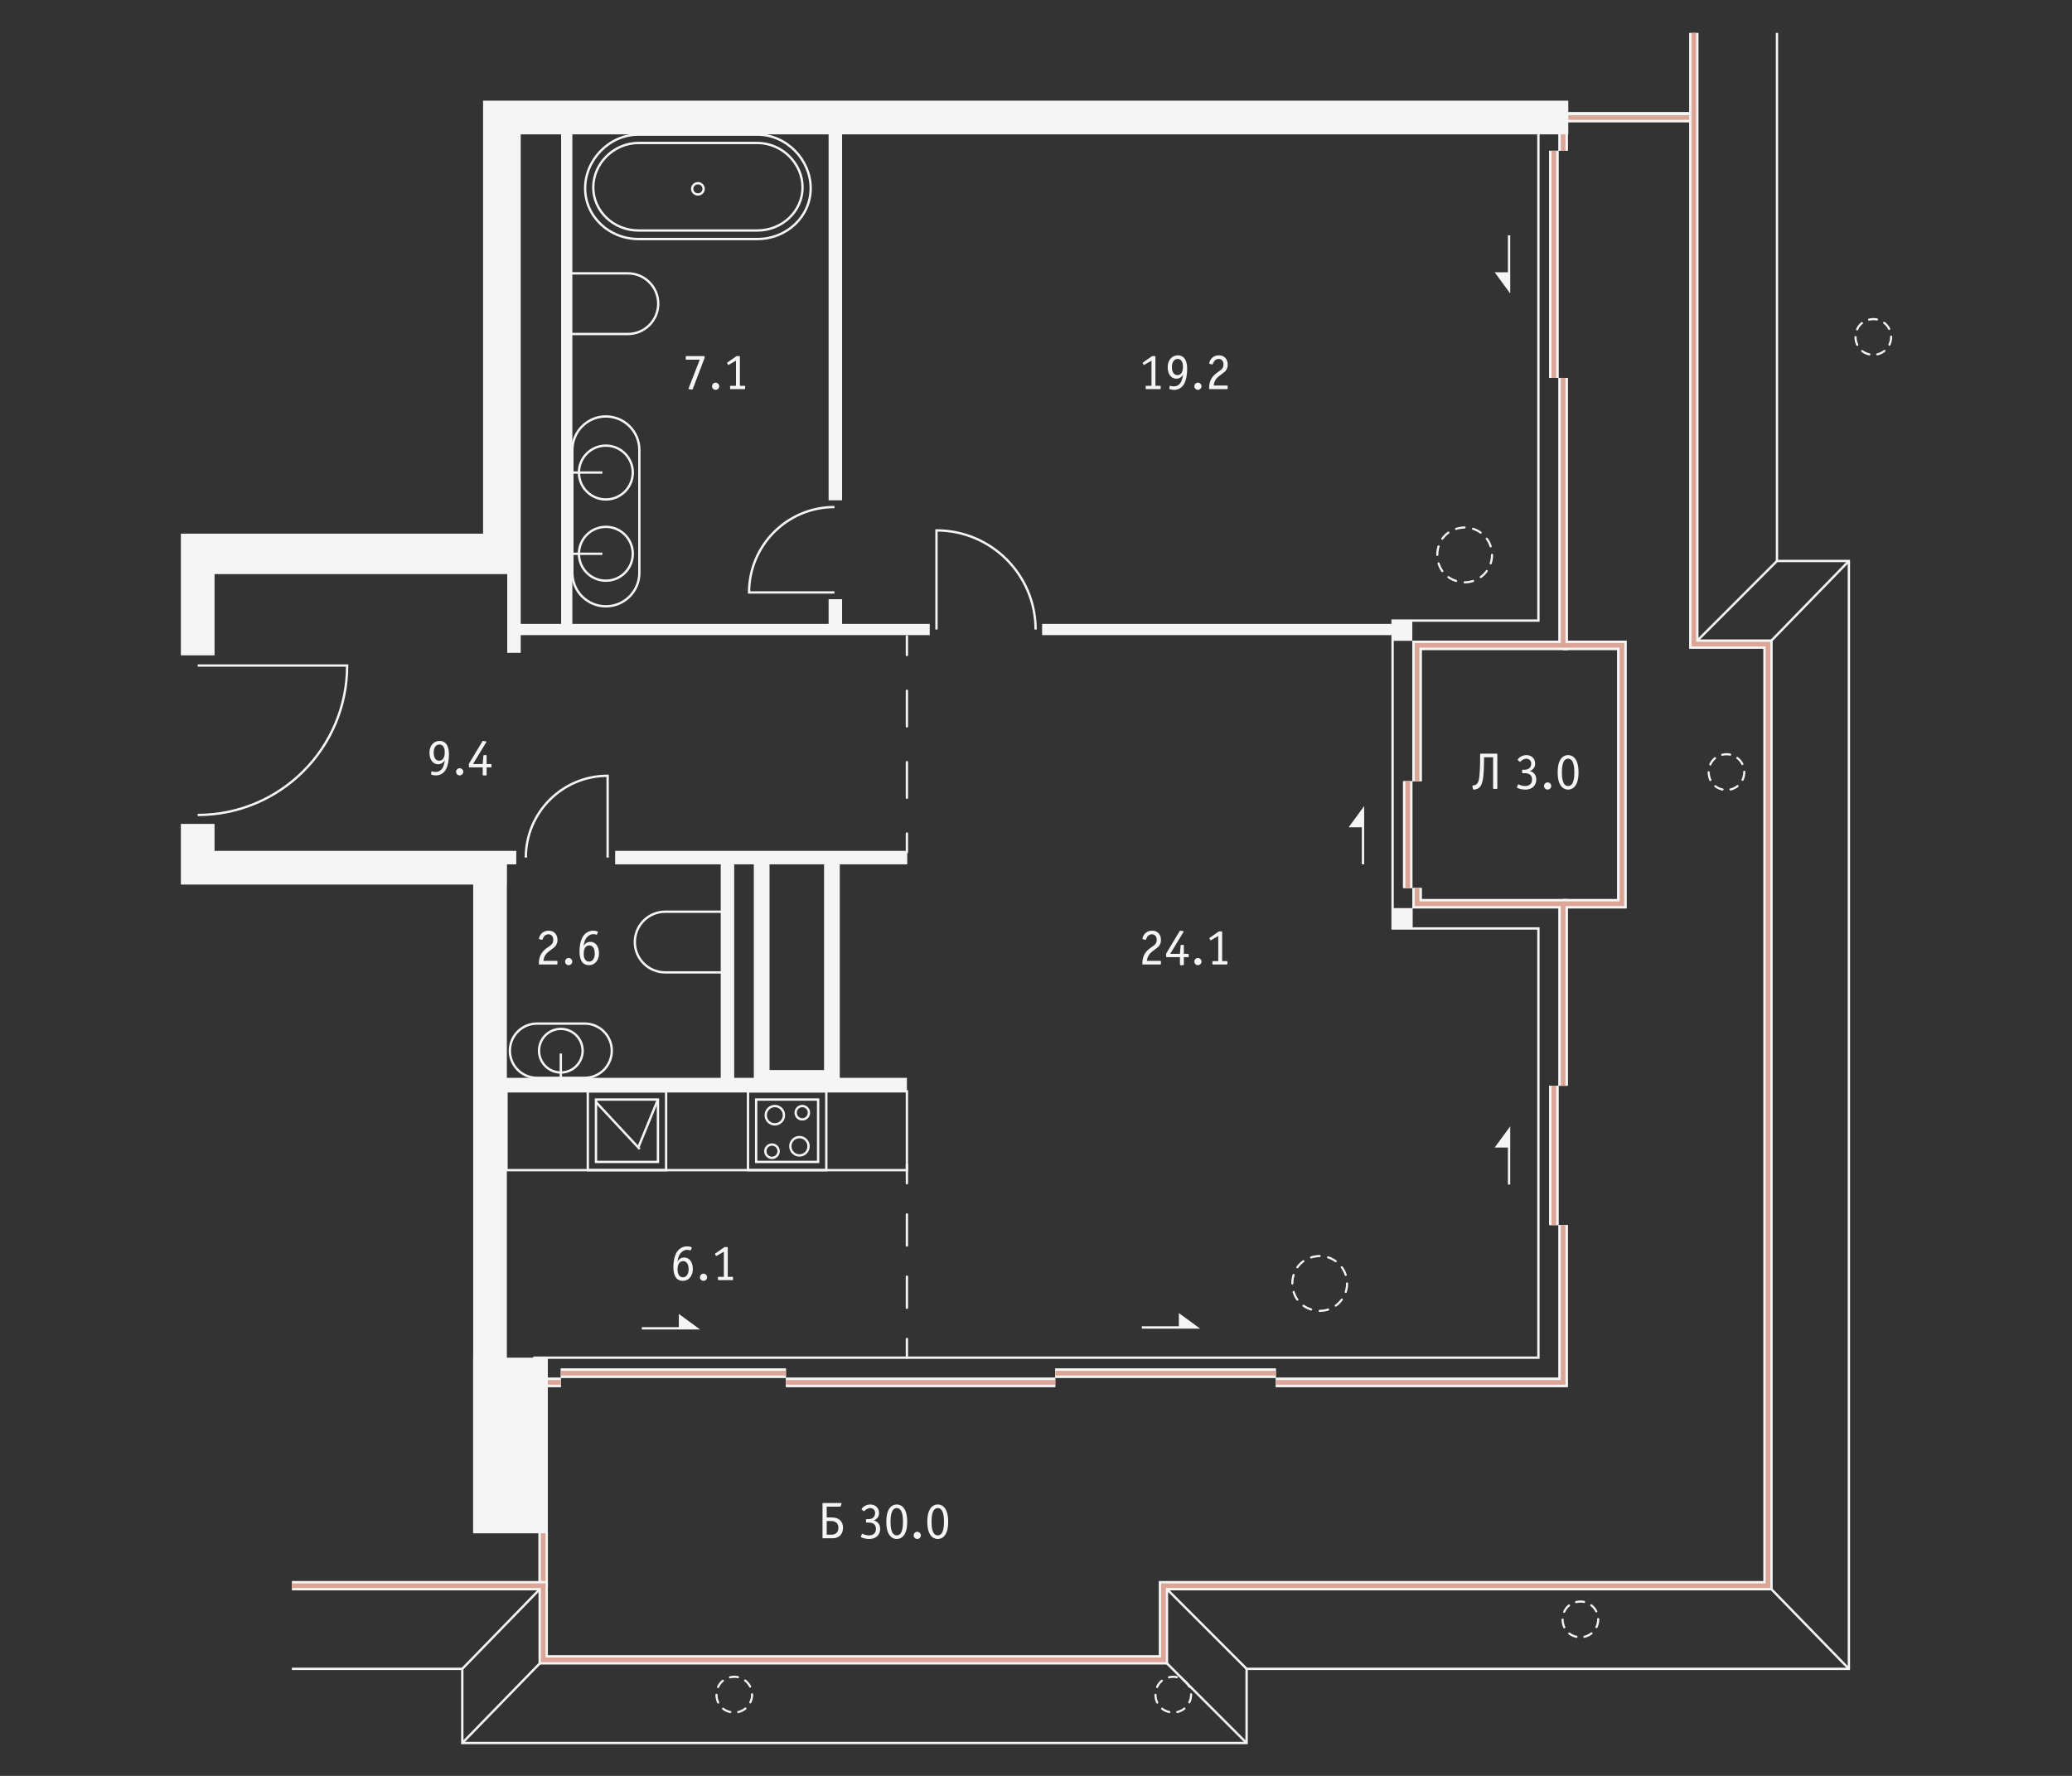 <?xml version="1.0" encoding="UTF-8"?> <svg xmlns="http://www.w3.org/2000/svg" width="630" height="540" viewBox="0 0 630 540" fill="none"><rect x="0" y="0" width="630" height="540" fill="#333333" stroke="none"/><path d="M515.015 35.325H152.604V35.735H515.015V35.325Z" fill="white"></path><path d="M515.015 34.064H152.604V35.325H515.015V34.064Z" fill="white"></path><path d="M184.754 260.776L184.754 235.897C171.015 235.897 159.875 247.037 159.875 260.776" stroke="#F5F5F5" stroke-width="0.712" stroke-miterlimit="10"></path><path d="M253.722 180.145L227.756 180.145C227.756 165.806 239.383 154.18 253.722 154.18" stroke="#F5F5F5" stroke-width="0.712" stroke-miterlimit="10"></path><path d="M284.74 191.42L284.74 161.281C301.384 161.281 314.879 174.777 314.879 191.42" stroke="#F5F5F5" stroke-width="0.712" stroke-miterlimit="10"></path><path d="M60.115 202.372L105.555 202.372C105.555 227.465 85.209 247.812 60.115 247.812" stroke="#F5F5F5" stroke-width="0.712" stroke-miterlimit="10"></path><path d="M173.06 325.617C176.443 324.216 178.049 320.338 176.648 316.955C175.247 313.572 171.369 311.966 167.986 313.367C164.604 314.768 162.997 318.646 164.398 322.029C165.799 325.412 169.678 327.018 173.06 325.617Z" stroke="#F5F5F5" stroke-width="0.712" stroke-miterlimit="10"></path><path d="M163.276 311.243C158.722 311.243 155.027 314.935 155.027 319.491C155.027 324.048 158.722 327.74 163.276 327.74H177.766C182.322 327.74 186.017 324.048 186.017 319.491C186.017 314.935 182.322 311.243 177.766 311.243H163.276Z" stroke="#F5F5F5" stroke-width="0.712" stroke-miterlimit="10"></path><path d="M170.521 327.74V320.347" stroke="#F5F5F5" stroke-width="0.712" stroke-miterlimit="10"></path><path d="M173.783 101.565L190.905 101.565C196.005 101.565 200.141 97.437 200.141 92.34C200.141 87.246 196.005 83.115 190.905 83.115L173.783 83.115" stroke="#F5F5F5" stroke-width="0.712" stroke-miterlimit="10"></path><path d="M219.379 295.677H202.257C197.157 295.677 193.021 291.549 193.021 286.452C193.021 281.358 197.157 277.228 202.257 277.228H219.379" stroke="#F5F5F5" stroke-width="0.712" stroke-miterlimit="10"></path><path d="M202.537 331.842H178.721V355.811H202.537V331.842Z" stroke="#F5F5F5" stroke-width="0.712" stroke-miterlimit="10"></path><path d="M200.051 334.344H181.207V353.307H200.051V334.344Z" stroke="#F5F5F5" stroke-width="0.712" stroke-miterlimit="10"></path><path d="M251.244 331.842H227.428V355.811H251.244V331.842Z" stroke="#F5F5F5" stroke-width="0.712" stroke-miterlimit="10"></path><path d="M248.756 334.344H229.912V353.307H248.756V334.344Z" stroke="#F5F5F5" stroke-width="0.712" stroke-miterlimit="10"></path><path d="M194.188 348.651L200.05 334.344" stroke="#F5F5F5" stroke-width="0.712" stroke-miterlimit="10"></path><path d="M194.517 349.398L181.207 335.091" stroke="#F5F5F5" stroke-width="0.712" stroke-miterlimit="10"></path><path d="M232.82 339.102C232.82 340.642 234.059 341.892 235.59 341.892C237.121 341.892 238.366 340.642 238.366 339.102C238.366 337.561 237.121 336.312 235.59 336.312C234.059 336.312 232.82 337.561 232.82 339.102Z" stroke="#F5F5F5" stroke-width="0.712" stroke-miterlimit="10"></path><path d="M241.922 338.346C241.922 339.471 242.826 340.382 243.945 340.382C245.06 340.382 245.964 339.471 245.964 338.346C245.964 337.224 245.06 336.311 243.945 336.311C242.826 336.311 241.922 337.224 241.922 338.346Z" stroke="#F5F5F5" stroke-width="0.712" stroke-miterlimit="10"></path><path d="M245.848 348.551C245.848 347.011 244.609 345.761 243.078 345.761C241.547 345.761 240.303 347.011 240.303 348.551C240.303 350.092 241.547 351.342 243.078 351.342C244.609 351.342 245.848 350.092 245.848 348.551Z" stroke="#F5F5F5" stroke-width="0.712" stroke-miterlimit="10"></path><path d="M236.748 350.054C236.748 348.929 235.844 348.019 234.723 348.019C233.608 348.019 232.703 348.929 232.703 350.054C232.703 351.176 233.608 352.089 234.723 352.089C235.844 352.089 236.748 351.176 236.748 350.054Z" stroke="#F5F5F5" stroke-width="0.712" stroke-miterlimit="10"></path><path d="M184.214 151.874C179.692 151.874 176.027 148.21 176.027 143.688C176.027 139.167 179.692 135.502 184.214 135.502C188.735 135.502 192.4 139.167 192.4 143.688C192.4 148.21 188.735 151.874 184.214 151.874Z" stroke="#F5F5F5" stroke-width="0.712" stroke-miterlimit="10"></path><path d="M194.398 136.815C194.398 131.191 189.835 126.631 184.214 126.631C178.59 126.631 174.027 131.191 174.027 136.815L174.027 174.187C174.027 179.814 178.59 184.371 184.214 184.371C189.835 184.371 194.398 179.814 194.398 174.187L194.398 136.815Z" stroke="#F5F5F5" stroke-width="0.712" stroke-miterlimit="10"></path><path d="M174.027 143.688H183.155" stroke="#F5F5F5" stroke-width="0.712" stroke-miterlimit="10"></path><path d="M184.214 176.575C179.692 176.575 176.027 172.91 176.027 168.388C176.027 163.867 179.692 160.202 184.214 160.202C188.735 160.202 192.4 163.867 192.4 168.388C192.4 172.91 188.735 176.575 184.214 176.575Z" stroke="#F5F5F5" stroke-width="0.712" stroke-miterlimit="10"></path><path d="M174.027 168.389H183.155" stroke="#F5F5F5" stroke-width="0.712" stroke-miterlimit="10"></path><path d="M212.204 55.711C213.167 55.711 213.944 56.478 213.944 57.421C213.944 58.364 213.167 59.127 212.204 59.127C211.243 59.127 210.463 58.364 210.463 57.421C210.463 56.478 211.243 55.711 212.204 55.711Z" stroke="#F5F5F5" stroke-width="0.712" stroke-miterlimit="10"></path><path d="M194.156 40.931C185.188 40.931 177.914 48.649 177.914 57.244C177.914 65.839 185.188 72.684 194.156 72.684L230.251 72.684C239.222 72.684 246.493 65.839 246.493 57.244C246.493 48.649 239.222 40.931 230.251 40.931L194.156 40.931Z" stroke="#F5F5F5" stroke-width="0.712" stroke-miterlimit="10"></path><path d="M244.023 56.981C244.023 64.207 237.846 70.089 230.251 70.089L194.155 70.089C186.56 70.089 180.383 64.207 180.383 56.981C180.383 49.755 186.56 43.47 194.155 43.47L230.251 43.47C237.846 43.47 244.023 49.755 244.023 56.981Z" stroke="#F5F5F5" stroke-width="0.712" stroke-miterlimit="10"></path><path d="M275.752 331.84H154.002V355.811H275.752V331.84Z" stroke="#F5F5F5" stroke-width="0.712" stroke-miterlimit="10"></path><path d="M275.752 354.12V359.814" stroke="#F5F5F5" stroke-width="0.712" stroke-linecap="round" stroke-linejoin="round"></path><path d="M275.752 369.278V402.404" stroke="#F5F5F5" stroke-width="0.712" stroke-linecap="round" stroke-linejoin="round" stroke-dasharray="9.46 9.46"></path><path d="M275.752 407.137V412.831" stroke="#F5F5F5" stroke-width="0.712" stroke-linecap="round" stroke-linejoin="round"></path><path d="M275.752 193.487V199.182" stroke="#F5F5F5" stroke-width="0.712" stroke-linecap="round" stroke-linejoin="round"></path><path d="M275.752 210.034V248.017" stroke="#F5F5F5" stroke-width="0.712" stroke-linecap="round" stroke-linejoin="round" stroke-dasharray="10.85 10.85"></path><path d="M275.752 253.443V259.137" stroke="#F5F5F5" stroke-width="0.712" stroke-linecap="round" stroke-linejoin="round"></path><path d="M414.782 245.107V247.396V251.565V262.816H414.07V251.565H410.047L414.782 245.107Z" fill="#F5F5F5"></path><path d="M459.196 89.255V86.966V82.798V71.546H458.484V82.798H454.461L459.196 89.255Z" fill="#F5F5F5"></path><path d="M459.196 342.479V344.767V348.936V360.188H458.484V348.936H454.461L459.196 342.479Z" fill="#F5F5F5"></path><path d="M364.894 403.999H362.606H358.437H347.186V403.287H358.437V399.264L364.894 403.999Z" fill="#F5F5F5"></path><path d="M212.859 404.266H210.57H206.402H195.15V403.554H206.402V399.531L212.859 404.266Z" fill="#F5F5F5"></path><path d="M467.762 40.738V188.705H423.424V282.319H467.762V412.831H162.156" stroke="#F5F5F5" stroke-width="0.712" stroke-miterlimit="10"></path><path d="M472.459 330.15V372.516" stroke="#F5F5F5" stroke-width="2.847" stroke-miterlimit="10"></path><path d="M387.919 417.545H320.85" stroke="#F5F5F5" stroke-width="2.847" stroke-miterlimit="10"></path><path d="M238.957 417.545H170.521" stroke="#F5F5F5" stroke-width="2.847" stroke-miterlimit="10"></path><path d="M428.023 237.543V270.019" stroke="#F5F5F5" stroke-width="2.847" stroke-miterlimit="10"></path><path d="M472.459 45.84V114.908" stroke="#F5F5F5" stroke-width="2.847" stroke-miterlimit="10"></path><path d="M475.277 40.738V45.84" stroke="#F5F5F5" stroke-width="2.847" stroke-miterlimit="10"></path><path d="M475.278 114.908V196.222H430.863V237.543" stroke="#F5F5F5" stroke-width="2.847" stroke-miterlimit="10"></path><path d="M430.863 270.02V274.803H475.278V330.151" stroke="#F5F5F5" stroke-width="2.847" stroke-miterlimit="10"></path><path d="M475.279 372.516V420.347H387.92" stroke="#F5F5F5" stroke-width="2.847" stroke-miterlimit="10"></path><path d="M320.849 420.348H238.957" stroke="#F5F5F5" stroke-width="2.847" stroke-miterlimit="10"></path><path d="M170.522 420.348H162.625" stroke="#F5F5F5" stroke-width="2.847" stroke-miterlimit="10"></path><path d="M165.16 482.849V465.971" stroke="#F5F5F5" stroke-width="2.847" stroke-miterlimit="10"></path><path d="M475.277 274.802H493.148V196.222H475.277" stroke="#F5F5F5" stroke-width="2.847" stroke-miterlimit="10"></path><path d="M472.459 330.15V372.516" stroke="#F5F5F5" stroke-width="2.847" stroke-miterlimit="10"></path><path d="M387.919 417.545H320.85" stroke="#F5F5F5" stroke-width="2.847" stroke-miterlimit="10"></path><path d="M238.957 417.545H170.521" stroke="#F5F5F5" stroke-width="2.847" stroke-miterlimit="10"></path><path d="M428.023 237.543V270.019" stroke="#F5F5F5" stroke-width="2.847" stroke-miterlimit="10"></path><path d="M472.459 45.84V114.908" stroke="#F5F5F5" stroke-width="2.847" stroke-miterlimit="10"></path><path d="M475.277 40.738V45.84" stroke="#F5F5F5" stroke-width="2.847" stroke-miterlimit="10"></path><path d="M475.278 114.908V196.222H430.863V237.543" stroke="#F5F5F5" stroke-width="2.847" stroke-miterlimit="10"></path><path d="M430.863 270.02V274.803H475.278V330.151" stroke="#F5F5F5" stroke-width="2.847" stroke-miterlimit="10"></path><path d="M475.279 372.516V420.347H387.92" stroke="#F5F5F5" stroke-width="2.847" stroke-miterlimit="10"></path><path d="M320.849 420.348H238.957" stroke="#F5F5F5" stroke-width="2.847" stroke-miterlimit="10"></path><path d="M170.522 420.348H162.625" stroke="#F5F5F5" stroke-width="2.847" stroke-miterlimit="10"></path><path d="M165.16 482.849V465.971" stroke="#F5F5F5" stroke-width="2.847" stroke-miterlimit="10"></path><path d="M475.277 274.802H493.148V196.222H475.277" stroke="#F5F5F5" stroke-width="2.847" stroke-miterlimit="10"></path><path d="M472.459 330.15V372.516" stroke="#DBA696" stroke-width="1.424" stroke-miterlimit="10"></path><path d="M387.919 417.545H320.85" stroke="#DBA696" stroke-width="1.424" stroke-miterlimit="10"></path><path d="M238.957 417.545H170.521" stroke="#DBA696" stroke-width="1.424" stroke-miterlimit="10"></path><path d="M428.023 237.543V270.019" stroke="#DBA696" stroke-width="1.424" stroke-miterlimit="10"></path><path d="M472.459 45.84V114.908" stroke="#DBA696" stroke-width="1.424" stroke-miterlimit="10"></path><path d="M475.277 40.738V45.84" stroke="#DBA696" stroke-width="1.424" stroke-miterlimit="10"></path><path d="M515.125 35.735H476.648" stroke="#F5F5F5" stroke-width="2.847" stroke-miterlimit="10"></path><path d="M515.125 35.735H476.648" stroke="#F5F5F5" stroke-width="2.847" stroke-miterlimit="10"></path><path d="M515.125 35.735H476.648" stroke="#DBA696" stroke-width="1.424" stroke-miterlimit="10"></path><path d="M475.278 114.908V196.222H430.863V237.543" stroke="#DBA696" stroke-width="1.424" stroke-miterlimit="10"></path><path d="M430.863 270.02V274.803H475.278V330.151" stroke="#DBA696" stroke-width="1.424" stroke-miterlimit="10"></path><path d="M475.279 372.516V420.347H387.92" stroke="#DBA696" stroke-width="1.424" stroke-miterlimit="10"></path><path d="M320.849 420.348H238.957" stroke="#DBA696" stroke-width="1.424" stroke-miterlimit="10"></path><path d="M170.522 420.348H162.625" stroke="#DBA696" stroke-width="1.424" stroke-miterlimit="10"></path><path d="M165.16 482.849V465.971" stroke="#DBA696" stroke-width="1.424" stroke-miterlimit="10"></path><path d="M475.277 274.802H493.148V196.222H475.277" stroke="#DBA696" stroke-width="1.424" stroke-miterlimit="10"></path><path d="M187.04 262.826H219.143V327.742H154.115V268.976H154.145V262.826H156.971V258.726H154.145H151.032H65.236V250.526H54.994V258.726L54.994 268.976H143.872V412.831H143.848V466.238H166.573V412.831H154.115V331.839H275.751V327.742H255.337V262.826H275.852V258.726H187.04V262.826ZM223.24 262.826H229.199V327.742H223.24V262.826ZM250.557 325.368H233.979V262.826H250.557V325.368Z" fill="#F5F5F5"></path><path d="M429.42 194.855V188.706H423.423V189.713H316.855V193.127H423.423V194.855H429.42Z" fill="#F5F5F5"></path><path d="M429.534 276.13H423.346V282.319H429.534V276.13Z" fill="#F5F5F5"></path><path d="M158.327 30.614H158.296H146.88V34.064V35.325V162.278H54.994V174.542V174.569V199.278H65.236V174.569H146.88H154.002H154.227V198.519H158.326V193.127H282.689V189.713H256.04V182.195H251.94V189.713H174.028V40.856H251.941V152.13H256.04V40.856H476.846V35.325V34.064V30.614H158.327ZM170.613 189.713H158.326V174.569H158.327V40.856H170.613V189.713Z" fill="#F5F5F5"></path><path d="M575.008 102.463C575.008 105.464 572.575 107.896 569.575 107.896C562.383 107.648 562.385 97.278 569.575 97.03C572.575 97.03 575.008 99.463 575.008 102.463Z" stroke="#F5F5F5" stroke-width="0.644" stroke-miterlimit="10" stroke-linecap="round" stroke-dasharray="2.43 2.43"></path><path d="M530.355 234.777C530.355 237.777 527.923 240.209 524.922 240.209C517.731 239.961 517.733 229.591 524.922 229.344C527.923 229.344 530.355 231.776 530.355 234.777Z" stroke="#F5F5F5" stroke-width="0.644" stroke-miterlimit="10" stroke-linecap="round" stroke-dasharray="2.43 2.43"></path><path d="M362.156 515.294C362.156 518.295 359.724 520.727 356.723 520.727C349.531 520.479 349.533 510.109 356.723 509.861C359.724 509.861 362.156 512.294 362.156 515.294Z" stroke="#F5F5F5" stroke-width="0.644" stroke-miterlimit="10" stroke-linecap="round" stroke-dasharray="2.43 2.43"></path><path d="M485.941 492.418C485.941 495.419 483.509 497.851 480.508 497.851C473.317 497.603 473.318 487.233 480.508 486.985C483.509 486.985 485.941 489.418 485.941 492.418Z" stroke="#F5F5F5" stroke-width="0.644" stroke-miterlimit="10" stroke-linecap="round" stroke-dasharray="2.43 2.43"></path><path d="M228.674 515.294C228.674 518.295 226.241 520.727 223.241 520.727C216.049 520.479 216.051 510.109 223.241 509.861C226.241 509.861 228.674 512.294 228.674 515.294Z" stroke="#F5F5F5" stroke-width="0.644" stroke-miterlimit="10" stroke-linecap="round" stroke-dasharray="2.43 2.43"></path><path d="M409.588 390.263C409.588 394.871 405.852 398.607 401.243 398.607C390.175 398.168 390.178 382.357 401.243 381.919C405.852 381.919 409.588 385.655 409.588 390.263Z" stroke="#F5F5F5" stroke-width="0.644" stroke-miterlimit="10" stroke-linecap="round" stroke-dasharray="2.62 2.62"></path><path d="M453.662 168.726C453.662 173.335 449.926 177.071 445.318 177.071C434.249 176.631 434.252 160.82 445.318 160.382C449.926 160.382 453.662 164.118 453.662 168.726Z" stroke="#F5F5F5" stroke-width="0.644" stroke-miterlimit="10" stroke-linecap="round" stroke-dasharray="2.62 2.62"></path><path d="M88.752 507.451H140.561V530H379.036V507.451H562.163V170.579H540.297V10" stroke="#F5F5F5" stroke-width="0.711" stroke-miterlimit="10"></path><path d="M88.752 482.168H165.16V504.717H353.754V482.168H537.564V195.861H515.015V10" stroke="#F5F5F5" stroke-width="2.847" stroke-miterlimit="10"></path><path d="M540.298 170.579L515.016 195.862" stroke="#F5F5F5" stroke-width="0.711" stroke-miterlimit="10"></path><path d="M562.164 170.579L537.564 195.862" stroke="#F5F5F5" stroke-width="0.711" stroke-miterlimit="10"></path><path d="M562.164 507.451L537.564 482.168" stroke="#F5F5F5" stroke-width="0.711" stroke-miterlimit="10"></path><path d="M379.036 507.451L353.754 482.168" stroke="#F5F5F5" stroke-width="0.711" stroke-miterlimit="10"></path><path d="M379.036 530L353.754 504.717" stroke="#F5F5F5" stroke-width="0.711" stroke-miterlimit="10"></path><path d="M140.561 530L165.16 504.717" stroke="#F5F5F5" stroke-width="0.711" stroke-miterlimit="10"></path><path d="M140.561 507.451L165.16 482.168" stroke="#F5F5F5" stroke-width="0.711" stroke-miterlimit="10"></path><path d="M88.752 482.168H165.16V504.717H353.754V482.168H537.564V195.861H515.015V10" stroke="#DBA696" stroke-width="1.424" stroke-miterlimit="10"></path><path d="M352.983 293.083C352.983 293.256 352.888 293.271 352.794 293.271H347.524C347.353 293.271 347.336 293.177 347.336 293.083V292.943C347.336 290.409 348.557 289.205 349.541 288.422C349.963 288.094 350.214 287.938 350.511 287.735C351.027 287.391 351.715 286.921 351.715 285.764C351.715 284.716 351.089 284.09 350.261 284.09C349.838 284.09 349.432 284.263 349.165 284.482C348.854 284.748 348.682 285.091 348.54 285.419C348.462 285.608 348.399 285.827 348.228 285.779L347.493 285.561C347.414 285.544 347.368 285.529 347.368 285.419C347.368 285.264 347.508 284.873 347.586 284.685C348.009 283.732 348.979 282.996 350.339 282.996C351.935 282.996 352.998 284.122 352.998 285.827C352.998 287.438 352.028 288.094 351.121 288.736C350.964 288.845 350.589 289.112 350.214 289.423C349.354 290.143 348.869 290.956 348.712 292.176H352.794C352.966 292.176 352.983 292.27 352.983 292.365V293.083Z" fill="#F5F5F5"></path><path d="M359.952 293.271C359.952 293.506 359.858 293.491 359.78 293.491H358.951C358.779 293.491 358.764 293.396 358.764 293.301V291.049H354.76C354.665 291.049 354.572 291.034 354.572 290.863V289.955L358.622 283.214L358.686 283.121C358.794 282.949 358.842 282.996 358.967 283.011L359.702 283.136C359.765 283.152 359.89 283.167 359.89 283.277C359.89 283.324 359.858 283.371 359.827 283.417L355.808 290.033H358.764L358.967 287.515C358.982 287.343 359.045 287.313 359.17 287.313H359.765C359.937 287.313 359.952 287.406 359.952 287.5V290.033H361.234C361.406 290.033 361.422 290.128 361.422 290.221V290.863C361.422 290.956 361.406 291.049 361.234 291.049H359.952V293.271Z" fill="#F5F5F5"></path><path d="M364.231 293.491C363.637 293.491 363.137 292.99 363.137 292.395C363.137 291.8 363.637 291.3 364.231 291.3C364.824 291.3 365.325 291.8 365.325 292.395C365.325 292.99 364.824 293.491 364.231 293.491Z" fill="#F5F5F5"></path><path d="M373.197 293.083C373.197 293.256 373.104 293.271 373.009 293.271H368.818C368.725 293.271 368.63 293.256 368.63 293.083V292.443C368.63 292.348 368.647 292.255 368.818 292.255H370.414V284.607L368.255 285.859C368.146 285.92 368.099 285.92 368.082 285.92C368.021 285.92 368.005 285.874 367.989 285.842L367.754 285.404C367.707 285.326 367.707 285.311 367.707 285.294C367.707 285.248 367.771 285.201 367.817 285.169L370.617 283.214H371.415C371.586 283.214 371.602 283.309 371.602 283.402V292.255H373.009C373.182 292.255 373.197 292.348 373.197 292.443V293.083Z" fill="#F5F5F5"></path><path d="M169.491 293.082C169.491 293.254 169.396 293.27 169.302 293.27H164.031C163.86 293.27 163.844 293.175 163.844 293.082V292.941C163.844 290.407 165.064 289.203 166.049 288.421C166.471 288.092 166.721 287.937 167.019 287.734C167.535 287.389 168.223 286.919 168.223 285.763C168.223 284.714 167.597 284.089 166.769 284.089C166.346 284.089 165.94 284.261 165.673 284.481C165.362 284.746 165.189 285.09 165.048 285.418C164.97 285.607 164.907 285.825 164.736 285.778L164.001 285.56C163.922 285.543 163.876 285.528 163.876 285.418C163.876 285.262 164.016 284.871 164.094 284.684C164.517 283.73 165.487 282.995 166.847 282.995C168.443 282.995 169.506 284.121 169.506 285.825C169.506 287.436 168.536 288.092 167.629 288.735C167.472 288.843 167.097 289.11 166.721 289.422C165.862 290.142 165.377 290.955 165.22 292.174H169.302C169.474 292.174 169.491 292.269 169.491 292.363V293.082Z" fill="#F5F5F5"></path><path d="M172.909 293.489C172.315 293.489 171.814 292.989 171.814 292.394C171.814 291.799 172.315 291.298 172.909 291.298C173.502 291.298 174.003 291.799 174.003 292.394C174.003 292.989 173.502 293.489 172.909 293.489Z" fill="#F5F5F5"></path><path d="M181.547 284.089C181.515 284.167 181.485 284.214 181.39 284.214C181.36 284.214 181.329 284.214 181.282 284.199C181.125 284.151 180.781 284.041 180.374 284.041C179.78 284.041 179.17 284.339 178.763 284.699C177.794 285.56 177.606 286.748 177.481 287.404L177.45 287.561L177.481 287.592C177.841 286.889 178.607 286.388 179.498 286.388C181.14 286.388 182.126 287.874 182.126 289.861C182.126 292.144 180.765 293.489 179.092 293.489C177.512 293.489 176.199 292.472 176.199 289.328C176.199 288.045 176.417 286.294 177.075 285.059C178.137 283.041 179.968 282.995 180.389 282.995C180.749 282.995 181.235 283.073 181.547 283.182C181.75 283.26 181.845 283.338 181.782 283.495L181.547 284.089ZM180.844 289.922C180.844 288.14 180.014 287.484 179.202 287.484C178.529 287.484 177.481 287.859 177.481 290.001C177.481 291.643 178.137 292.394 179.108 292.394C180.124 292.394 180.844 291.503 180.844 289.922Z" fill="#F5F5F5"></path><path d="M210.082 380.077C210.05 380.154 210.02 380.202 209.925 380.202C209.895 380.202 209.864 380.202 209.817 380.186C209.66 380.139 209.316 380.029 208.909 380.029C208.316 380.029 207.705 380.327 207.298 380.687C206.329 381.547 206.141 382.736 206.016 383.392L205.986 383.549L206.016 383.58C206.376 382.876 207.142 382.376 208.033 382.376C209.675 382.376 210.661 383.862 210.661 385.849C210.661 388.131 209.3 389.477 207.627 389.477C206.047 389.477 204.734 388.459 204.734 385.316C204.734 384.033 204.953 382.281 205.61 381.047C206.672 379.028 208.503 378.982 208.924 378.982C209.285 378.982 209.77 379.06 210.082 379.17C210.285 379.248 210.38 379.326 210.317 379.483L210.082 380.077ZM209.379 385.91C209.379 384.128 208.549 383.471 207.737 383.471C207.064 383.471 206.016 383.847 206.016 385.989C206.016 387.631 206.672 388.382 207.643 388.382C208.659 388.382 209.379 387.49 209.379 385.91Z" fill="#F5F5F5"></path><path d="M213.909 389.477C213.315 389.477 212.814 388.977 212.814 388.382C212.814 387.787 213.315 387.286 213.909 387.286C214.502 387.286 215.003 387.787 215.003 388.382C215.003 388.977 214.502 389.477 213.909 389.477Z" fill="#F5F5F5"></path><path d="M222.875 389.07C222.875 389.242 222.782 389.257 222.687 389.257H218.496C218.402 389.257 218.308 389.242 218.308 389.07V388.429C218.308 388.334 218.325 388.241 218.496 388.241H220.091V380.594L217.933 381.845C217.824 381.906 217.777 381.906 217.76 381.906C217.699 381.906 217.682 381.86 217.667 381.828L217.432 381.39C217.385 381.312 217.385 381.297 217.385 381.28C217.385 381.235 217.449 381.187 217.495 381.155L220.294 379.201H221.092C221.263 379.201 221.28 379.295 221.28 379.388V388.241H222.687C222.859 388.241 222.875 388.334 222.875 388.429V389.07Z" fill="#F5F5F5"></path><path d="M131.158 234.688C131.158 234.658 131.175 234.548 131.3 234.548C131.363 234.548 131.425 234.563 131.581 234.61C131.691 234.641 132.004 234.735 132.442 234.735C133.317 234.735 133.943 234.36 134.381 233.782C134.944 233.046 135.084 232.045 135.226 231.373L135.257 231.215L135.226 231.185C134.866 231.888 134.1 232.389 133.208 232.389C131.566 232.389 130.58 230.904 130.58 228.917C130.58 226.65 131.941 225.289 133.645 225.289C135.194 225.289 136.508 226.29 136.508 229.433C136.508 230.732 136.288 232.999 135.367 234.313C134.537 235.501 133.365 235.784 132.551 235.784C131.941 235.784 131.473 235.642 131.331 235.611C131.175 235.564 131.065 235.564 131.097 235.314L131.158 234.688ZM131.863 228.855C131.863 230.637 132.676 231.31 133.505 231.31C134.178 231.31 135.226 230.935 135.226 228.76C135.226 227.134 134.569 226.383 133.6 226.383C132.582 226.383 131.863 227.276 131.863 228.855Z" fill="#F5F5F5"></path><path d="M139.77 235.784C139.176 235.784 138.676 235.283 138.676 234.688C138.676 234.093 139.176 233.593 139.77 233.593C140.363 233.593 140.864 234.093 140.864 234.688C140.864 235.283 140.363 235.784 139.77 235.784Z" fill="#F5F5F5"></path><path d="M147.956 235.564C147.956 235.799 147.862 235.784 147.784 235.784H146.955C146.783 235.784 146.768 235.689 146.768 235.594V233.342H142.764C142.669 233.342 142.576 233.327 142.576 233.156V232.248L146.626 225.507L146.69 225.414C146.798 225.242 146.845 225.289 146.971 225.304L147.706 225.429C147.769 225.445 147.894 225.46 147.894 225.57C147.894 225.617 147.862 225.664 147.831 225.71L143.812 232.326H146.768L146.971 229.808C146.986 229.636 147.048 229.605 147.174 229.605H147.769C147.941 229.605 147.956 229.699 147.956 229.793V232.326H149.238C149.41 232.326 149.426 232.421 149.426 232.514V233.156C149.426 233.249 149.41 233.342 149.238 233.342H147.956V235.564Z" fill="#F5F5F5"></path><path d="M210.62 118.326C210.603 118.388 210.572 118.481 210.447 118.466L209.524 118.326C209.493 118.326 209.384 118.31 209.352 118.263C209.306 118.216 209.352 118.138 209.384 118.06L212.762 109.365H208.695C208.523 109.365 208.508 109.27 208.508 109.177V108.457C208.508 108.364 208.523 108.269 208.695 108.269H214.045C214.216 108.269 214.231 108.364 214.231 108.457V108.847L210.62 118.326Z" fill="#F5F5F5"></path><path d="M217.588 118.545C216.995 118.545 216.494 118.045 216.494 117.45C216.494 116.855 216.995 116.354 217.588 116.354C218.182 116.354 218.682 116.855 218.682 117.45C218.682 118.045 218.182 118.545 217.588 118.545Z" fill="#F5F5F5"></path><path d="M226.556 118.138C226.556 118.31 226.463 118.326 226.369 118.326H222.177C222.084 118.326 221.99 118.31 221.99 118.138V117.497C221.99 117.403 222.006 117.31 222.177 117.31H223.773V109.662L221.614 110.913C221.506 110.974 221.458 110.974 221.442 110.974C221.381 110.974 221.364 110.928 221.349 110.897L221.114 110.459C221.066 110.381 221.066 110.365 221.066 110.349C221.066 110.303 221.13 110.256 221.176 110.224L223.976 108.269H224.774C224.945 108.269 224.962 108.364 224.962 108.457V117.31H226.369C226.541 117.31 226.556 117.403 226.556 117.497V118.138Z" fill="#F5F5F5"></path><path d="M352.904 118.137C352.904 118.309 352.811 118.324 352.716 118.324H348.525C348.432 118.324 348.337 118.309 348.337 118.137V117.496C348.337 117.401 348.354 117.308 348.525 117.308H350.121V109.661L347.962 110.912C347.853 110.973 347.806 110.973 347.789 110.973C347.728 110.973 347.712 110.927 347.696 110.895L347.461 110.457C347.414 110.379 347.414 110.364 347.414 110.347C347.414 110.301 347.478 110.254 347.524 110.222L350.324 108.268H351.122C351.293 108.268 351.309 108.362 351.309 108.455V117.308H352.716C352.889 117.308 352.904 117.401 352.904 117.496V118.137Z" fill="#F5F5F5"></path><path d="M355.619 117.448C355.619 117.418 355.636 117.308 355.761 117.308C355.824 117.308 355.886 117.323 356.042 117.371C356.152 117.401 356.465 117.496 356.902 117.496C357.778 117.496 358.404 117.12 358.842 116.542C359.405 115.807 359.545 114.806 359.687 114.133L359.718 113.976L359.687 113.945C359.327 114.649 358.561 115.149 357.668 115.149C356.027 115.149 355.041 113.664 355.041 111.678C355.041 109.41 356.402 108.049 358.106 108.049C359.655 108.049 360.969 109.05 360.969 112.193C360.969 113.492 360.749 115.759 359.827 117.073C358.998 118.262 357.826 118.544 357.012 118.544C356.402 118.544 355.934 118.402 355.792 118.372C355.636 118.324 355.526 118.324 355.558 118.074L355.619 117.448ZM356.324 111.615C356.324 113.397 357.137 114.07 357.966 114.07C358.639 114.07 359.687 113.695 359.687 111.521C359.687 109.894 359.029 109.143 358.061 109.143C357.043 109.143 356.324 110.036 356.324 111.615Z" fill="#F5F5F5"></path><path d="M364.231 118.544C363.637 118.544 363.137 118.044 363.137 117.449C363.137 116.854 363.637 116.353 364.231 116.353C364.824 116.353 365.325 116.854 365.325 117.449C365.325 118.044 364.824 118.544 364.231 118.544Z" fill="#F5F5F5"></path><path d="M373.278 118.137C373.278 118.309 373.183 118.324 373.089 118.324H367.819C367.648 118.324 367.631 118.23 367.631 118.137V117.996C367.631 115.462 368.851 114.258 369.836 113.475C370.258 113.147 370.509 112.991 370.806 112.788C371.322 112.444 372.01 111.974 372.01 110.817C372.01 109.769 371.384 109.143 370.556 109.143C370.133 109.143 369.727 109.316 369.46 109.535C369.149 109.801 368.977 110.144 368.835 110.472C368.757 110.661 368.694 110.88 368.523 110.832L367.788 110.614C367.709 110.598 367.663 110.582 367.663 110.472C367.663 110.317 367.803 109.926 367.881 109.738C368.304 108.785 369.274 108.049 370.634 108.049C372.23 108.049 373.293 109.175 373.293 110.88C373.293 112.491 372.323 113.147 371.416 113.789C371.259 113.898 370.884 114.165 370.509 114.476C369.649 115.196 369.164 116.01 369.007 117.229H373.089C373.261 117.229 373.278 117.323 373.278 117.418V118.137Z" fill="#F5F5F5"></path><path d="M451.204 232.512C451.157 235.53 450.907 236.907 450.797 237.392C450.454 238.941 449.921 239.581 449.062 239.909C448.78 240.019 448.42 240.099 448.139 240.099C448.044 240.099 447.919 240.082 447.889 239.957L447.701 239.143C447.654 238.956 447.716 238.847 447.858 238.831L448.029 238.815C448.655 238.753 449.296 238.533 449.625 237.189C449.969 235.765 450.016 232.81 450.031 231.511L450.046 229.354C450.046 229.259 450.063 229.166 450.235 229.166H455.083C455.255 229.166 455.271 229.259 455.271 229.354V239.691C455.271 239.784 455.255 239.879 455.083 239.879H454.175C454.082 239.879 453.989 239.864 453.989 239.691V230.26H451.236L451.204 232.512Z" fill="#F5F5F5"></path><path d="M461.543 231.168C461.495 231.121 461.45 231.073 461.45 231.026C461.45 230.996 461.465 230.965 461.575 230.808C462.043 230.15 463.044 229.604 464.108 229.604C465.484 229.604 466.766 230.48 466.766 232.2C466.766 233.42 466.047 234.093 465.156 234.452C466.094 234.671 467.11 235.437 467.11 237.017C467.11 238.893 465.797 240.099 463.795 240.099C463.201 240.099 462.262 239.989 461.511 239.659C461.418 239.613 461.167 239.504 461.245 239.316L461.575 238.581C461.59 238.533 461.621 238.487 461.7 238.487C461.746 238.487 461.793 238.518 462.059 238.643C462.387 238.815 463.076 239.003 463.717 239.003C465.171 239.003 465.829 238.158 465.829 237.032C465.829 235.327 464.468 235.109 463.56 235.109H462.997C462.826 235.109 462.809 235.015 462.809 234.922V234.249C462.809 234.076 462.904 234.061 462.997 234.061H463.56C464.921 234.061 465.579 233.217 465.579 232.2C465.579 231.058 464.686 230.698 464.06 230.698C463.404 230.698 462.779 231.121 462.466 231.434C462.387 231.511 462.278 231.652 462.168 231.652C462.136 231.652 462.106 231.636 462.059 231.606L461.543 231.168Z" fill="#F5F5F5"></path><path d="M470.56 240.099C469.965 240.099 469.465 239.598 469.465 239.003C469.465 238.408 469.965 237.908 470.56 237.908C471.155 237.908 471.656 238.408 471.656 239.003C471.656 239.598 471.155 240.099 470.56 240.099Z" fill="#F5F5F5"></path><path d="M476.79 229.604C477.524 229.604 479.964 229.9 479.964 234.859C479.964 239.784 477.541 240.099 476.79 240.099C476.04 240.099 473.615 239.784 473.615 234.859C473.615 229.9 476.055 229.604 476.79 229.604ZM476.79 239.003C478.573 239.003 478.682 236.188 478.682 234.859C478.682 233.513 478.557 230.698 476.79 230.698C475.022 230.698 474.897 233.513 474.897 234.859C474.897 236.188 475.007 239.003 476.79 239.003Z" fill="#F5F5F5"></path><path d="M255.688 457.035C255.938 457.035 255.891 457.177 255.874 457.224L255.64 457.942C255.608 458.053 255.562 458.131 255.39 458.131H251.37V461.414H252.903C255.123 461.414 256.328 462.682 256.328 464.526C256.328 465.982 255.64 466.919 254.842 467.359C254.122 467.748 253.372 467.748 252.56 467.748H250.276C250.103 467.748 250.088 467.653 250.088 467.562V457.224C250.088 457.13 250.103 457.035 250.276 457.035H255.688ZM252.888 466.653C254.154 466.653 254.92 465.857 254.92 464.573C254.92 462.557 253.138 462.51 252.81 462.51H251.37V466.653H252.888Z" fill="#F5F5F5"></path><path d="M262.051 459.037C262.003 458.99 261.957 458.943 261.957 458.895C261.957 458.865 261.973 458.834 262.083 458.679C262.551 458.02 263.552 457.475 264.616 457.475C265.992 457.475 267.274 458.35 267.274 460.069C267.274 461.289 266.555 461.962 265.664 462.321C266.602 462.54 267.618 463.308 267.618 464.887C267.618 466.764 266.305 467.968 264.303 467.968C263.709 467.968 262.769 467.859 262.019 467.529C261.925 467.484 261.675 467.373 261.753 467.187L262.083 466.45C262.098 466.402 262.128 466.358 262.208 466.358C262.254 466.358 262.301 466.389 262.566 466.514C262.894 466.686 263.584 466.872 264.225 466.872C265.679 466.872 266.337 466.027 266.337 464.901C266.337 463.197 264.976 462.98 264.068 462.98H263.505C263.334 462.98 263.317 462.885 263.317 462.791V462.118C263.317 461.945 263.412 461.932 263.505 461.932H264.068C265.429 461.932 266.086 461.086 266.086 460.069C266.086 458.929 265.194 458.567 264.568 458.567C263.912 458.567 263.286 458.99 262.974 459.304C262.894 459.382 262.786 459.521 262.676 459.521C262.644 459.521 262.614 459.507 262.566 459.477L262.051 459.037Z" fill="#F5F5F5"></path><path d="M272.665 457.475C273.399 457.475 275.839 457.769 275.839 462.73C275.839 467.654 273.416 467.968 272.665 467.968C271.915 467.968 269.49 467.654 269.49 462.73C269.49 457.769 271.93 457.475 272.665 457.475ZM272.665 466.872C274.448 466.872 274.557 464.059 274.557 462.73C274.557 461.384 274.432 458.567 272.665 458.567C270.897 458.567 270.772 461.384 270.772 462.73C270.772 464.059 270.882 466.872 272.665 466.872Z" fill="#F5F5F5"></path><path d="M278.898 467.968C278.303 467.968 277.803 467.467 277.803 466.872C277.803 466.277 278.303 465.777 278.898 465.777C279.493 465.777 279.994 466.277 279.994 466.872C279.994 467.467 279.493 467.968 278.898 467.968Z" fill="#F5F5F5"></path><path d="M285.128 457.475C285.862 457.475 288.302 457.769 288.302 462.73C288.302 467.654 285.879 467.968 285.128 467.968C284.378 467.968 281.953 467.654 281.953 462.73C281.953 457.769 284.393 457.475 285.128 457.475ZM285.128 466.872C286.911 466.872 287.02 464.059 287.02 462.73C287.02 461.384 286.895 458.567 285.128 458.567C283.36 458.567 283.235 461.384 283.235 462.73C283.235 464.059 283.345 466.872 285.128 466.872Z" fill="#F5F5F5"></path></svg> 